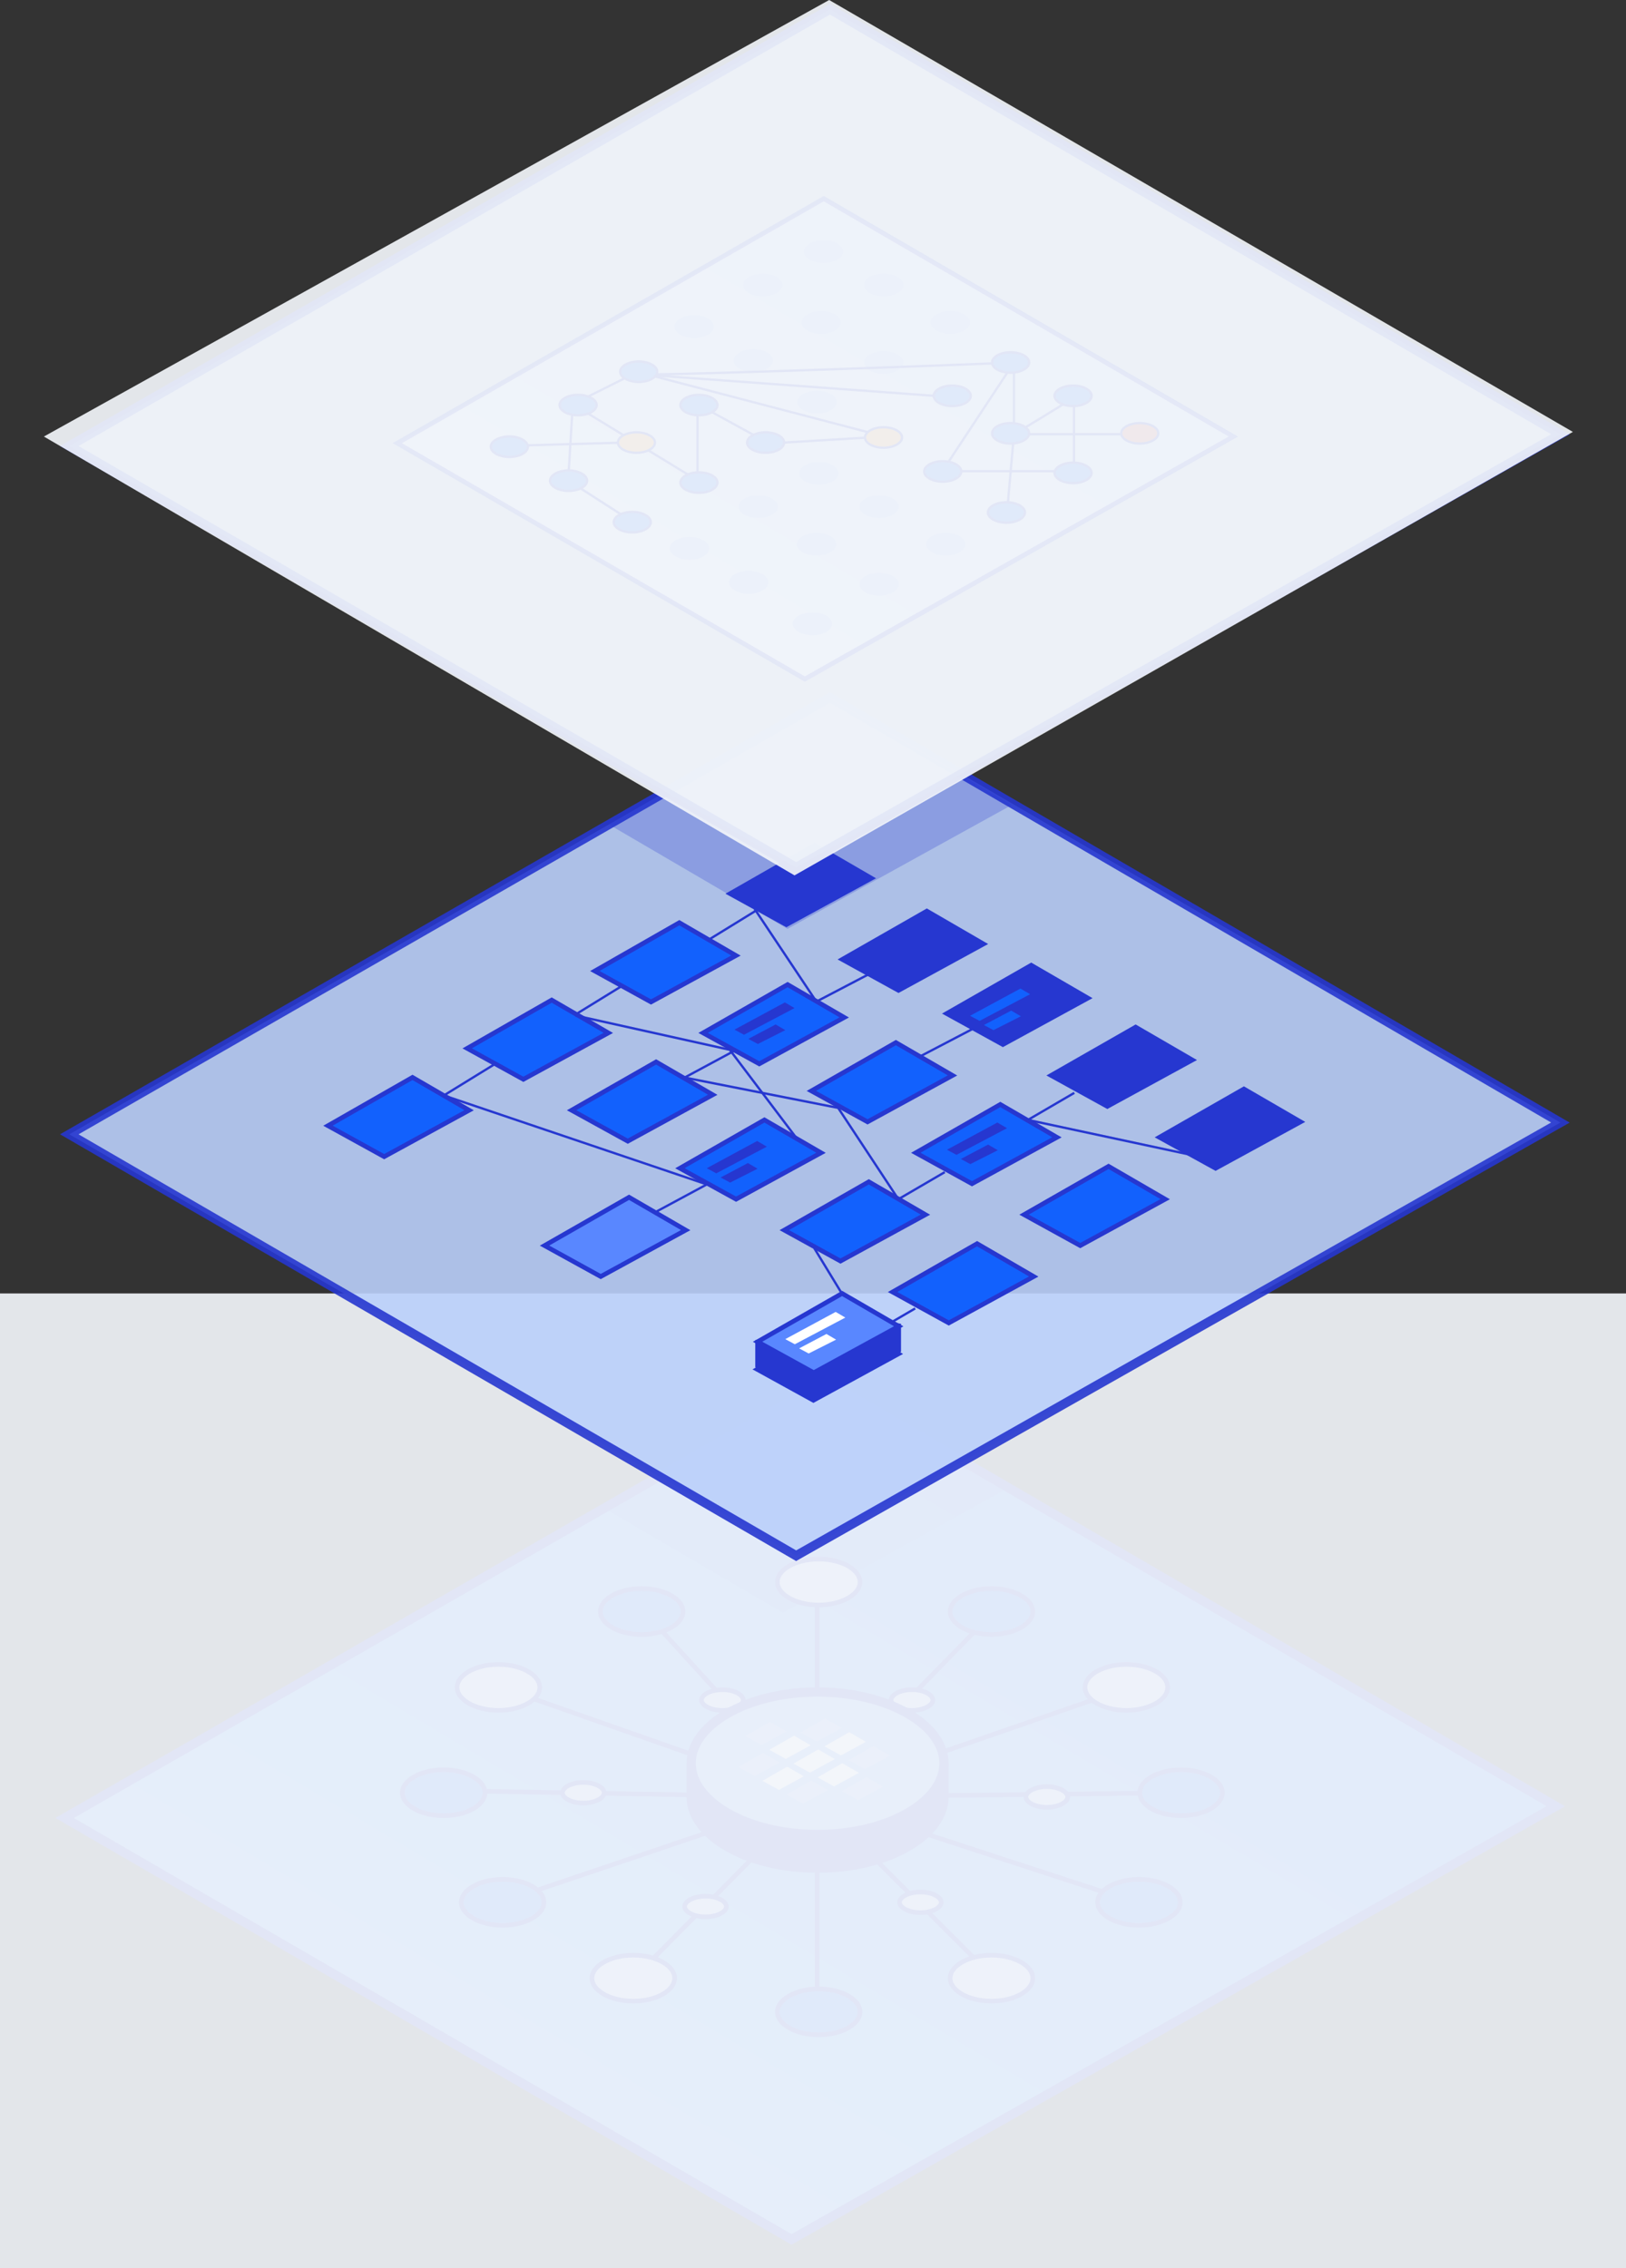 <svg width="352" height="491" viewBox="0 0 352 491" fill="none" xmlns="http://www.w3.org/2000/svg">
<rect x="0" y="0" width="352" height="491" fill="#333333" stroke="none"/>
<path d="M171.35 484.778L14 393.552L178.666 299L336.8 391.008L171.35 484.778Z" fill="url(#paint0_linear_844_9650)"/>
<path d="M171.35 484.778L14 393.552L178.666 299L336.8 391.008L171.35 484.778Z" fill="white" fill-opacity="0.15"/>
<path d="M171.35 484.778L14 393.552L178.666 299L336.8 391.008L171.35 484.778Z" stroke="#2637D0" stroke-width="2"/>
<path opacity="0.25" d="M169.484 349.079L130 326L178.32 299L218 322.277L169.484 349.079Z" fill="#2637D0"/>
<path d="M175.988 389L215.216 348.86" stroke="#2637D0"/>
<path d="M175.991 389L137.219 428.228" stroke="#2637D0"/>
<path d="M175.989 389L139.041 348.404M175.989 389L108.48 411.807M175.989 389L96.164 387.632M175.989 389L108.48 365.281" stroke="#2637D0"/>
<path d="M175.988 389L244.409 365.281" stroke="#2637D0"/>
<path d="M175.988 389L255.813 388.088" stroke="#2637D0"/>
<path d="M175.988 389L247.146 412.263" stroke="#2637D0"/>
<path d="M175.988 389L214.76 427.772" stroke="#2637D0"/>
<path d="M176.902 342.474L176.902 435.526" stroke="#2637D0"/>
<path d="M177.231 337.5C179.77 337.5 182.045 338.097 183.667 339.036C185.302 339.983 186.186 341.216 186.187 342.474C186.187 343.732 185.302 344.965 183.667 345.911C182.045 346.85 179.77 347.447 177.231 347.447C174.693 347.447 172.419 346.85 170.797 345.911C169.162 344.965 168.277 343.732 168.277 342.474C168.277 341.216 169.162 339.983 170.797 339.036C172.419 338.097 174.693 337.5 177.231 337.5Z" fill="#BAD0FB" stroke="#2637D0"/>
<path d="M177.231 430.553C179.77 430.553 182.045 431.15 183.667 432.089C185.302 433.035 186.186 434.268 186.187 435.526C186.187 436.784 185.302 438.017 183.667 438.964C182.045 439.903 179.77 440.5 177.231 440.5C174.693 440.5 172.419 439.903 170.797 438.964C169.162 438.017 168.277 436.784 168.277 435.526C168.277 434.268 169.162 433.035 170.797 432.089C172.419 431.15 174.693 430.553 177.231 430.553Z" fill="#1261FD" stroke="#2637D0"/>
<path d="M255.688 383.114C258.227 383.114 260.502 383.711 262.124 384.65C263.759 385.597 264.644 386.83 264.644 388.088C264.644 389.346 263.759 390.579 262.124 391.525C260.502 392.464 258.227 393.061 255.688 393.061C253.15 393.061 250.876 392.464 249.254 391.525C247.619 390.579 246.734 389.346 246.734 388.088C246.734 386.83 247.619 385.597 249.254 384.65C250.876 383.711 253.15 383.114 255.688 383.114Z" fill="#1261FD" stroke="#2637D0"/>
<path d="M96.04 383.114C98.579 383.114 100.854 383.711 102.476 384.65C104.11 385.597 104.995 386.83 104.995 388.088C104.995 389.346 104.11 390.579 102.476 391.525C100.854 392.464 98.579 393.061 96.04 393.061C93.501 393.061 91.227 392.464 89.606 391.525C87.971 390.579 87.086 389.346 87.086 388.088C87.086 386.83 87.971 385.597 89.606 384.65C91.227 383.711 93.501 383.114 96.04 383.114Z" fill="#1261FD" stroke="#2637D0"/>
<path d="M126.271 385.851C127.59 385.851 128.759 386.143 129.58 386.591C130.42 387.049 130.789 387.601 130.789 388.088C130.789 388.575 130.42 389.126 129.58 389.584C128.759 390.032 127.59 390.324 126.271 390.324C124.953 390.324 123.784 390.032 122.963 389.584C122.123 389.126 121.754 388.575 121.754 388.088C121.754 387.601 122.123 387.049 122.963 386.591C123.784 386.143 124.953 385.851 126.271 385.851Z" fill="#BAD0FB" stroke="#2637D0"/>
<path d="M156.377 365.781C157.695 365.781 158.864 366.073 159.686 366.521C160.526 366.979 160.895 367.531 160.895 368.018C160.894 368.505 160.526 369.056 159.686 369.514C158.864 369.962 157.695 370.254 156.377 370.254C155.059 370.254 153.89 369.962 153.068 369.514C152.228 369.056 151.86 368.505 151.859 368.018C151.859 367.531 152.228 366.979 153.068 366.521C153.89 366.073 155.059 365.781 156.377 365.781Z" fill="#BAD0FB" stroke="#2637D0"/>
<path d="M197.428 365.781C198.746 365.781 199.915 366.073 200.736 366.521C201.577 366.979 201.945 367.531 201.945 368.018C201.945 368.505 201.576 369.056 200.736 369.514C199.915 369.962 198.746 370.254 197.428 370.254C196.109 370.254 194.94 369.962 194.119 369.514C193.279 369.056 192.91 368.505 192.91 368.018C192.91 367.531 193.279 366.979 194.119 366.521C194.94 366.073 196.109 365.781 197.428 365.781Z" fill="#BAD0FB" stroke="#2637D0"/>
<path d="M226.619 386.763C227.937 386.763 229.106 387.055 229.928 387.503C230.768 387.962 231.137 388.513 231.137 389C231.136 389.487 230.768 390.038 229.928 390.497C229.106 390.945 227.937 391.237 226.619 391.237C225.301 391.237 224.132 390.945 223.311 390.497C222.471 390.038 222.102 389.487 222.102 389C222.102 388.513 222.47 387.962 223.311 387.503C224.132 387.055 225.301 386.763 226.619 386.763Z" fill="#BAD0FB" stroke="#2637D0"/>
<path d="M199.252 409.57C200.57 409.57 201.739 409.862 202.561 410.31C203.401 410.769 203.77 411.32 203.77 411.807C203.769 412.294 203.401 412.845 202.561 413.304C201.739 413.752 200.57 414.044 199.252 414.044C197.934 414.044 196.765 413.752 195.943 413.304C195.103 412.845 194.735 412.294 194.734 411.807C194.734 411.32 195.103 410.769 195.943 410.31C196.765 409.862 197.934 409.57 199.252 409.57Z" fill="#BAD0FB" stroke="#2637D0"/>
<path d="M152.729 410.482C154.047 410.482 155.216 410.775 156.037 411.223C156.877 411.681 157.246 412.233 157.246 412.72C157.246 413.207 156.877 413.758 156.037 414.216C155.216 414.664 154.047 414.956 152.729 414.956C151.41 414.956 150.241 414.664 149.42 414.216C148.58 413.758 148.211 413.207 148.211 412.72C148.211 412.233 148.58 411.681 149.42 411.223C150.241 410.775 151.41 410.482 152.729 410.482Z" fill="#BAD0FB" stroke="#2637D0"/>
<path d="M107.899 360.307C110.438 360.307 112.713 360.904 114.335 361.843C115.97 362.79 116.854 364.023 116.854 365.281C116.854 366.539 115.97 367.772 114.335 368.718C112.713 369.657 110.438 370.254 107.899 370.254C105.361 370.254 103.087 369.657 101.465 368.718C99.83 367.772 98.945 366.539 98.945 365.281C98.945 364.023 99.83 362.79 101.465 361.843C103.087 360.904 105.361 360.307 107.899 360.307Z" fill="#BAD0FB" stroke="#2637D0"/>
<path d="M243.829 360.307C246.368 360.307 248.643 360.904 250.265 361.843C251.899 362.79 252.784 364.023 252.784 365.281C252.784 366.539 251.899 367.772 250.265 368.718C248.643 369.657 246.368 370.254 243.829 370.254C241.29 370.254 239.017 369.657 237.395 368.718C235.76 367.772 234.875 366.539 234.875 365.281C234.875 364.023 235.76 362.79 237.395 361.843C239.017 360.904 241.29 360.307 243.829 360.307Z" fill="#BAD0FB" stroke="#2637D0"/>
<path d="M214.638 343.886C217.177 343.886 219.451 344.483 221.073 345.422C222.708 346.369 223.593 347.602 223.593 348.86C223.593 350.117 222.708 351.351 221.073 352.297C219.451 353.236 217.177 353.833 214.638 353.833C212.099 353.833 209.825 353.236 208.203 352.297C206.568 351.351 205.684 350.118 205.684 348.86C205.684 347.602 206.568 346.369 208.203 345.422C209.825 344.483 212.099 343.886 214.638 343.886Z" fill="#1261FD" stroke="#2637D0"/>
<path d="M108.813 406.833C111.352 406.833 113.627 407.43 115.249 408.37C116.884 409.316 117.769 410.549 117.769 411.807C117.769 413.065 116.884 414.298 115.249 415.245C113.627 416.184 111.352 416.781 108.813 416.781C106.275 416.781 104.001 416.184 102.379 415.245C100.744 414.298 99.859 413.065 99.859 411.807C99.859 410.549 100.744 409.316 102.379 408.37C104.001 407.43 106.275 406.833 108.813 406.833Z" fill="#1261FD" stroke="#2637D0"/>
<path d="M246.567 406.833C249.106 406.833 251.381 407.43 253.003 408.37C254.638 409.316 255.522 410.549 255.522 411.807C255.522 413.065 254.638 414.298 253.003 415.245C251.381 416.184 249.106 416.781 246.567 416.781C244.029 416.781 241.755 416.184 240.133 415.245C238.498 414.298 237.613 413.065 237.613 411.807C237.613 410.549 238.498 409.316 240.133 408.37C241.755 407.43 244.029 406.833 246.567 406.833Z" fill="#1261FD" stroke="#2637D0"/>
<path d="M138.919 343.886C141.458 343.886 143.732 344.483 145.354 345.422C146.989 346.369 147.874 347.602 147.874 348.86C147.874 350.117 146.989 351.351 145.354 352.297C143.732 353.236 141.458 353.833 138.919 353.833C136.38 353.833 134.106 353.236 132.484 352.297C130.85 351.351 129.965 350.118 129.965 348.86C129.965 347.602 130.85 346.369 132.484 345.422C134.106 344.483 136.38 343.886 138.919 343.886Z" fill="#1261FD" stroke="#2637D0"/>
<path d="M137.095 423.254C139.634 423.254 141.908 423.851 143.53 424.791C145.165 425.737 146.05 426.97 146.05 428.228C146.05 429.486 145.165 430.719 143.53 431.666C141.908 432.605 139.634 433.202 137.095 433.202C134.556 433.202 132.282 432.605 130.66 431.666C129.025 430.719 128.141 429.486 128.141 428.228C128.141 426.97 129.025 425.737 130.66 424.791C132.282 423.851 134.556 423.254 137.095 423.254Z" fill="#BAD0FB" stroke="#2637D0"/>
<path d="M214.638 423.254C217.177 423.254 219.451 423.851 221.073 424.791C222.708 425.737 223.593 426.97 223.593 428.228C223.593 429.486 222.708 430.719 221.073 431.666C219.451 432.605 217.177 433.202 214.638 433.202C212.099 433.202 209.825 432.605 208.203 431.666C206.568 430.719 205.684 429.486 205.684 428.228C205.684 426.97 206.568 425.737 208.203 424.791C209.825 423.851 212.099 423.254 214.638 423.254Z" fill="#BAD0FB" stroke="#2637D0"/>
<path d="M176.984 373.579C184.673 373.579 191.585 375.385 196.54 378.254C201.521 381.137 204.349 384.973 204.349 389C204.349 393.027 201.521 396.862 196.54 399.746C191.585 402.615 184.673 404.421 176.984 404.421C169.296 404.421 162.385 402.615 157.43 399.746C152.449 396.862 149.621 393.027 149.621 389C149.621 384.973 152.449 381.137 157.43 378.254C162.385 375.385 169.296 373.579 176.984 373.579Z" fill="#1261FD" stroke="#2637D0" stroke-width="2"/>
<path opacity="0.5" d="M163.39 391.785L159.824 389.821L165.187 386.755L168.781 388.84L163.39 391.785Z" fill="#BAD0FB"/>
<path d="M168.62 394.771L165.055 392.807L170.418 389.742L174.012 391.827L168.62 394.771Z" fill="#BAD0FB"/>
<path opacity="0.5" d="M173.839 397.758L170.273 395.793L175.636 392.728L179.23 394.813L173.839 397.758Z" fill="#BAD0FB"/>
<path d="M170.105 388.057L166.539 386.093L171.902 383.027L175.496 385.112L170.105 388.057Z" fill="#BAD0FB"/>
<path opacity="0.5" d="M164.886 385.071L161.32 383.107L166.683 380.041L170.277 382.126L164.886 385.071Z" fill="#BAD0FB"/>
<path opacity="0.5" d="M185.784 397.009L182.219 395.045L187.582 391.98L191.176 394.065L185.784 397.009Z" fill="#BAD0FB"/>
<path d="M175.335 391.042L171.77 389.078L177.132 386.013L180.726 388.098L175.335 391.042Z" fill="#BAD0FB"/>
<path d="M180.554 394.024L176.988 392.06L182.351 388.994L185.945 391.079L180.554 394.024Z" fill="#BAD0FB"/>
<path opacity="0.5" d="M176.827 384.323L173.262 382.359L178.625 379.293L182.219 381.378L176.827 384.323Z" fill="#BAD0FB"/>
<path d="M182.05 387.309L178.484 385.345L183.847 382.279L187.441 384.364L182.05 387.309Z" fill="#BAD0FB"/>
<path opacity="0.5" d="M187.28 390.295L183.715 388.331L189.078 385.265L192.672 387.35L187.28 390.295Z" fill="#BAD0FB"/>
<path d="M205.348 388.088C205.348 397.157 192.65 404.509 176.985 404.509C161.32 404.509 148.621 397.157 148.621 388.088V381.702H150.846H205.348V388.088Z" fill="#2637D0"/>
<path d="M176.984 366.281C184.673 366.281 191.585 368.087 196.54 370.956C201.521 373.839 204.349 377.674 204.349 381.702C204.349 385.729 201.521 389.564 196.54 392.448C191.585 395.316 184.673 397.122 176.984 397.122C169.296 397.122 162.385 395.316 157.43 392.448C152.449 389.564 149.621 385.729 149.621 381.702C149.621 377.674 152.449 373.839 157.43 370.956C162.385 368.087 169.296 366.281 176.984 366.281Z" fill="#1261FD"/>
<path d="M176.984 366.281C184.673 366.281 191.585 368.087 196.54 370.956C201.521 373.839 204.349 377.674 204.349 381.702C204.349 385.729 201.521 389.564 196.54 392.448C191.585 395.316 184.673 397.122 176.984 397.122C169.296 397.122 162.385 395.316 157.43 392.448C152.449 389.564 149.621 385.729 149.621 381.702C149.621 377.674 152.449 373.839 157.43 370.956C162.385 368.087 169.296 366.281 176.984 366.281Z" fill="white" fill-opacity="0.4"/>
<path d="M176.984 366.281C184.673 366.281 191.585 368.087 196.54 370.956C201.521 373.839 204.349 377.674 204.349 381.702C204.349 385.729 201.521 389.564 196.54 392.448C191.585 395.316 184.673 397.122 176.984 397.122C169.296 397.122 162.385 395.316 157.43 392.448C152.449 389.564 149.621 385.729 149.621 381.702C149.621 377.674 152.449 373.839 157.43 370.956C162.385 368.087 169.296 366.281 176.984 366.281Z" stroke="#2637D0" stroke-width="2"/>
<path opacity="0.5" d="M163.39 384.487L159.824 382.523L165.187 379.457L168.781 381.542L163.39 384.487Z" fill="#BAD0FB"/>
<path d="M168.62 387.473L165.055 385.509L170.418 382.443L174.012 384.528L168.62 387.473Z" fill="white"/>
<path opacity="0.5" d="M173.839 390.459L170.273 388.495L175.636 385.43L179.23 387.514L173.839 390.459Z" fill="#BAD0FB"/>
<path d="M170.105 380.759L166.539 378.794L171.902 375.729L175.496 377.814L170.105 380.759Z" fill="white"/>
<path opacity="0.5" d="M164.886 377.772L161.32 375.808L166.683 372.743L170.277 374.828L164.886 377.772Z" fill="#BAD0FB"/>
<path opacity="0.5" d="M185.784 389.711L182.219 387.747L187.582 384.681L191.176 386.766L185.784 389.711Z" fill="#BAD0FB"/>
<path d="M175.335 383.744L171.77 381.78L177.132 378.714L180.726 380.799L175.335 383.744Z" fill="white"/>
<path d="M180.554 386.726L176.988 384.762L182.351 381.696L185.945 383.781L180.554 386.726Z" fill="white"/>
<path opacity="0.5" d="M176.827 377.024L173.262 375.06L178.625 371.995L182.219 374.08L176.827 377.024Z" fill="#BAD0FB"/>
<path d="M182.05 380.011L178.484 378.046L183.847 374.981L187.441 377.066L182.05 380.011Z" fill="white"/>
<path opacity="0.5" d="M187.28 382.997L183.715 381.033L189.078 377.967L192.672 380.052L187.28 382.997Z" fill="#BAD0FB"/>
<rect y="280" width="352" height="211" fill="#F2F5FA" fill-opacity="0.92"/>
<path opacity="0.9" d="M172.35 336.778L15 245.552L179.666 151L337.8 243.008L172.35 336.778Z" fill="#BAD0FB" stroke="#2637D0" stroke-width="2"/>
<path opacity="0.25" d="M170.484 201.079L131 178L179.32 151L219 174.277L170.484 201.079Z" fill="#2637D0"/>
<path d="M83.164 250.389L71 243.688L89.295 233.23L101.556 240.343L83.164 250.389Z" fill="#1261FD" stroke="#2637D0"/>
<path d="M113.301 233.645L101.137 226.945L119.432 216.487L131.693 223.599L113.301 233.645Z" fill="#1261FD" stroke="#2637D0"/>
<path d="M140.93 216.902L128.766 210.201L147.061 199.743L159.322 206.856L140.93 216.902Z" fill="#1261FD" stroke="#2637D0"/>
<path d="M170.231 200.159L158.066 193.458L176.362 183L188.623 190.113L170.231 200.159Z" fill="#2637D0" stroke="#2637D0"/>
<path d="M135.902 247.04L123.738 240.339L142.034 229.881L154.295 236.994L135.902 247.04Z" fill="#1261FD" stroke="#2637D0"/>
<path d="M164.371 230.297L152.207 223.596L170.502 213.138L182.764 220.251L164.371 230.297Z" fill="#1261FD" stroke="#2637D0"/>
<path d="M194.508 214.391L182.344 207.69L200.639 197.232L212.9 204.345L194.508 214.391Z" fill="#2637D0" stroke="#2637D0"/>
<path d="M130.047 276.34L117.883 269.64L136.178 259.182L148.439 266.294L130.047 276.34Z" fill="#5987FF" stroke="#2637D0"/>
<path d="M159.348 259.597L147.184 252.896L165.479 242.438L177.74 249.551L159.348 259.597Z" fill="#1261FD" stroke="#2637D0"/>
<path d="M155.062 254L153 252.892L163.908 247L166 248.226L155.062 254Z" fill="#2637D0"/>
<path d="M161.062 224L159 222.892L169.908 217L172 218.226L161.062 224Z" fill="#2637D0"/>
<path d="M158.062 256L156 254.893L161.908 251.774L164 253L158.062 256Z" fill="#2637D0"/>
<path d="M164.062 226L162 224.893L167.908 221.774L170 223L164.062 226Z" fill="#2637D0"/>
<path d="M187.809 242.854L175.645 236.154L193.94 225.695L206.201 232.808L187.809 242.854Z" fill="#1261FD" stroke="#2637D0"/>
<path d="M217.109 226.111L204.945 219.41L223.241 208.952L235.502 216.065L217.109 226.111Z" fill="#2637D0" stroke="#2637D0"/>
<path d="M212.062 221L210 219.892L220.908 214L223 215.226L212.062 221Z" fill="#1261FD"/>
<path d="M215.062 223L213 221.893L218.908 218.774L221 220L215.062 223Z" fill="#1261FD"/>
<path d="M181.949 272.992L169.785 266.291L188.08 255.833L200.342 262.946L181.949 272.992Z" fill="#1261FD" stroke="#2637D0"/>
<path d="M210.414 256.249L198.25 249.548L216.545 239.09L228.806 246.203L210.414 256.249Z" fill="#1261FD" stroke="#2637D0"/>
<path d="M207.062 250L205 248.892L215.908 243L218 244.226L207.062 250Z" fill="#2637D0"/>
<path d="M210.062 252L208 250.893L213.908 247.774L216 249L210.062 252Z" fill="#2637D0"/>
<path d="M239.715 239.506L227.551 232.805L245.846 222.347L258.107 229.46L239.715 239.506Z" fill="#2637D0" stroke="#2637D0"/>
<path d="M176.09 303.13L163.926 296.429L182.221 285.971L194.482 293.084L176.09 303.13Z" fill="#5987FF" stroke="#2637D0"/>
<path d="M205.391 286.387L193.227 279.686L211.522 269.228L223.783 276.341L205.391 286.387Z" fill="#1261FD" stroke="#2637D0"/>
<path d="M233.852 269.643L221.688 262.943L239.983 252.485L252.244 259.597L233.852 269.643Z" fill="#1261FD" stroke="#2637D0"/>
<path d="M263.152 252.9L250.988 246.199L269.284 235.741L281.545 242.854L263.152 252.9Z" fill="#2637D0" stroke="#2637D0"/>
<line x1="95.982" y1="237.203" x2="106.865" y2="230.506" stroke="#2637D0" stroke-width="0.5"/>
<line x1="96.193" y1="237.179" x2="153.121" y2="256.434" stroke="#2637D0" stroke-width="0.5"/>
<line x1="142.038" y1="262.31" x2="152.921" y2="256.45" stroke="#2637D0" stroke-width="0.5"/>
<line x1="187.99" y1="289.45" x2="176.269" y2="270.195" stroke="#2637D0" stroke-width="0.5"/>
<line x1="188.077" y1="289.104" x2="198.123" y2="283.244" stroke="#2637D0" stroke-width="0.5"/>
<path d="M124.578 219.622L134.761 213.358" stroke="#2637D0" stroke-width="0.5"/>
<path d="M153.781 203.208L163.964 196.944" stroke="#2637D0" stroke-width="0.5"/>
<path d="M124.578 219.835L158.483 227.369" stroke="#2637D0" stroke-width="0.5"/>
<path d="M176.576 216.591L163.379 196.796" stroke="#2637D0" stroke-width="0.5"/>
<path d="M147.875 233.448L158.758 227.588" stroke="#2637D0" stroke-width="0.5"/>
<path d="M177.172 216.592L188.655 210.593" stroke="#2637D0" stroke-width="0.5"/>
<path d="M199.367 228.589L210.85 222.59" stroke="#2637D0" stroke-width="0.5"/>
<path d="M148.02 233.23L181.925 239.927" stroke="#2637D0" stroke-width="0.5"/>
<path d="M194.48 259.601L181.504 239.927" stroke="#2637D0" stroke-width="0.5"/>
<path d="M194.481 259.601L204.527 253.741" stroke="#2637D0" stroke-width="0.5"/>
<path d="M222.524 242.438L232.57 236.578" stroke="#2637D0" stroke-width="0.5"/>
<path d="M222.527 242.438L257.688 249.973" stroke="#2637D0" stroke-width="0.5"/>
<path d="M172.297 246.206L158.065 227.37" stroke="#2637D0" stroke-width="0.5"/>
<path d="M176.164 302.389L164 295.688V290.5L182.295 285.23L194.556 287V292.343L176.164 302.389Z" fill="#2637D0" stroke="#2637D0"/>
<path d="M176.164 297.159L164 290.458L182.295 280L194.556 287.113L176.164 297.159Z" fill="#5987FF" stroke="#2637D0"/>
<path d="M172.062 291L170 289.892L180.908 284L183 285.226L172.062 291Z" fill="white"/>
<path d="M175.062 293L173 291.893L178.908 288.774L181 290L175.062 293Z" fill="white"/>
<path opacity="0.86" d="M172.35 187.778L15 96.552L179.666 2L337.8 94.008L172.35 187.778Z" fill="#C1D5FB" stroke="#2637D0" stroke-width="2"/>
<g opacity="0.86">
<path d="M174.642 147.222L86 96L178.664 43L267.585 94.5L174.642 147.222Z" fill="url(#paint1_linear_844_9650)"/>
<path d="M174.642 147.222L86 96L178.664 43L267.585 94.5L174.642 147.222Z" fill="white" fill-opacity="0.4"/>
</g>
<path opacity="0.86" d="M174.229 147L86 95.931L178.331 43L267 94.507L174.229 147Z" stroke="#2637D0"/>
<ellipse cx="165.147" cy="61.684" rx="4.264" ry="2.469" fill="#A7C3F9"/>
<ellipse cx="178.264" cy="54.469" rx="4.264" ry="2.469" fill="#A7C3F9"/>
<ellipse cx="150.264" cy="70.704" rx="4.264" ry="2.469" fill="#A7C3F9"/>
<ellipse cx="177.776" cy="69.802" rx="4.264" ry="2.469" fill="#A7C3F9"/>
<ellipse cx="191.303" cy="61.684" rx="4.264" ry="2.469" fill="#A7C3F9"/>
<ellipse cx="163.084" cy="78.057" rx="4.264" ry="2.469" fill="#A7C3F9"/>
<ellipse cx="191.303" cy="78.469" rx="4.264" ry="2.469" fill="#A7C3F9"/>
<ellipse cx="205.737" cy="69.802" rx="4.264" ry="2.469" fill="#A7C3F9"/>
<ellipse cx="176.873" cy="87.037" rx="4.264" ry="2.469" fill="#A7C3F9"/>
<ellipse cx="164.147" cy="109.684" rx="4.264" ry="2.469" fill="#A7C3F9"/>
<ellipse cx="177.264" cy="102.469" rx="4.264" ry="2.469" fill="#A7C3F9"/>
<ellipse cx="149.264" cy="118.704" rx="4.264" ry="2.469" fill="#A7C3F9"/>
<ellipse cx="176.776" cy="117.802" rx="4.264" ry="2.469" fill="#A7C3F9"/>
<ellipse cx="190.303" cy="109.685" rx="4.264" ry="2.469" fill="#A7C3F9"/>
<ellipse cx="162.084" cy="126.057" rx="4.264" ry="2.469" fill="#A7C3F9"/>
<ellipse cx="190.303" cy="126.469" rx="4.264" ry="2.469" fill="#A7C3F9"/>
<ellipse cx="204.737" cy="117.802" rx="4.264" ry="2.469" fill="#A7C3F9"/>
<ellipse cx="175.873" cy="135.037" rx="4.264" ry="2.469" fill="#A7C3F9"/>
<path d="M124 87.5L138 80.5L191.5 94.5L166.5 96L151 87.5V104L137.5 95.75M124 87.5L123 104L137 113M124 87.5L137.5 95.75M110.5 96.5L137.5 95.75" stroke="#2637D0" stroke-width="0.5"/>
<path d="M206.5 86L138 81C142.8 81.35 194.333 79.479 219.5 78.5M219.5 78.5V94M219.5 78.5L204 102H232.5V86C228.5 88.667 219.5 94 219.5 94M219.5 94H247M219.5 94L218 111" stroke="#2637D0" stroke-width="0.5"/>
<path d="M125.146 85.466C126.288 85.466 127.309 85.734 128.036 86.155C128.77 86.58 129.161 87.13 129.161 87.685C129.161 88.24 128.77 88.789 128.036 89.214C127.309 89.635 126.288 89.903 125.146 89.903C124.005 89.903 122.984 89.635 122.257 89.214C121.523 88.789 121.133 88.24 121.133 87.685C121.133 87.13 121.523 86.58 122.257 86.155C122.984 85.734 124.005 85.466 125.146 85.466Z" fill="#1261FD" stroke="#2637D0" stroke-width="0.5"/>
<path d="M138.264 78.25C139.405 78.25 140.426 78.519 141.153 78.939C141.887 79.364 142.278 79.914 142.278 80.469C142.278 81.024 141.887 81.573 141.153 81.998C140.426 82.419 139.405 82.688 138.264 82.688C137.122 82.688 136.101 82.419 135.374 81.998C134.64 81.573 134.25 81.024 134.25 80.469C134.25 79.914 134.64 79.364 135.374 78.939C136.101 78.519 137.122 78.25 138.264 78.25Z" fill="#1261FD" stroke="#2637D0" stroke-width="0.5"/>
<path d="M110.264 94.486C111.405 94.486 112.426 94.754 113.153 95.175C113.887 95.6 114.278 96.15 114.278 96.704C114.278 97.259 113.887 97.809 113.153 98.234C112.426 98.655 111.405 98.923 110.264 98.923C109.122 98.923 108.101 98.655 107.374 98.234C106.64 97.809 106.25 97.259 106.25 96.704C106.25 96.15 106.64 95.6 107.374 95.175C108.101 94.754 109.122 94.486 110.264 94.486Z" fill="#1261FD" stroke="#2637D0" stroke-width="0.5"/>
<path d="M137.775 93.584C138.917 93.584 139.938 93.852 140.665 94.273C141.399 94.698 141.79 95.248 141.79 95.802C141.79 96.357 141.399 96.907 140.665 97.332C139.938 97.753 138.917 98.021 137.775 98.021C136.634 98.021 135.613 97.753 134.886 97.332C134.152 96.907 133.762 96.357 133.762 95.802C133.762 95.248 134.152 94.698 134.886 94.273C135.613 93.852 136.634 93.584 137.775 93.584Z" fill="#EC9F44" stroke="#2637D0" stroke-width="0.5"/>
<path d="M151.303 85.466C152.444 85.466 153.465 85.734 154.192 86.155C154.926 86.58 155.317 87.13 155.317 87.685C155.317 88.24 154.926 88.789 154.192 89.214C153.465 89.635 152.444 89.903 151.303 89.903C150.161 89.903 149.14 89.635 148.413 89.214C147.679 88.789 147.289 88.24 147.289 87.685C147.289 87.13 147.68 86.58 148.413 86.155C149.14 85.734 150.161 85.466 151.303 85.466Z" fill="#1261FD" stroke="#2637D0" stroke-width="0.5"/>
<path d="M123.084 101.839C124.225 101.839 125.246 102.107 125.974 102.528C126.707 102.953 127.099 103.503 127.099 104.057C127.099 104.612 126.707 105.162 125.974 105.587C125.246 106.008 124.225 106.276 123.084 106.276C121.943 106.276 120.921 106.008 120.194 105.587C119.461 105.162 119.07 104.612 119.07 104.057C119.07 103.503 119.461 102.953 120.194 102.528C120.921 102.107 121.943 101.839 123.084 101.839Z" fill="#1261FD" stroke="#2637D0" stroke-width="0.5"/>
<path d="M151.303 102.25C152.444 102.25 153.465 102.519 154.192 102.939C154.926 103.364 155.317 103.914 155.317 104.469C155.317 105.024 154.926 105.573 154.192 105.998C153.465 106.419 152.444 106.688 151.303 106.688C150.161 106.687 149.14 106.419 148.413 105.998C147.679 105.573 147.289 105.024 147.289 104.469C147.289 103.914 147.68 103.364 148.413 102.939C149.14 102.518 150.161 102.25 151.303 102.25Z" fill="#1261FD" stroke="#2637D0" stroke-width="0.5"/>
<path d="M165.736 93.584C166.878 93.584 167.899 93.852 168.626 94.273C169.36 94.698 169.751 95.248 169.751 95.802C169.751 96.357 169.36 96.907 168.626 97.332C167.899 97.753 166.878 98.021 165.736 98.021C164.595 98.021 163.574 97.753 162.847 97.332C162.113 96.907 161.723 96.357 161.723 95.802C161.723 95.248 162.113 94.698 162.847 94.273C163.574 93.852 164.595 93.584 165.736 93.584Z" fill="#1261FD" stroke="#2637D0" stroke-width="0.5"/>
<path d="M136.873 110.819C138.014 110.819 139.036 111.087 139.763 111.508C140.496 111.933 140.888 112.483 140.888 113.038C140.888 113.592 140.496 114.142 139.763 114.567C139.036 114.988 138.014 115.256 136.873 115.256C135.732 115.256 134.711 114.988 133.983 114.567C133.25 114.142 132.859 113.592 132.859 113.038C132.859 112.483 133.25 111.933 133.983 111.508C134.711 111.087 135.732 110.819 136.873 110.819Z" fill="#1261FD" stroke="#2637D0" stroke-width="0.5"/>
<path d="M206.146 83.466C207.288 83.466 208.309 83.734 209.036 84.155C209.77 84.58 210.161 85.13 210.161 85.685C210.161 86.24 209.77 86.789 209.036 87.214C208.309 87.635 207.288 87.903 206.146 87.903C205.005 87.903 203.984 87.635 203.257 87.214C202.523 86.789 202.133 86.24 202.133 85.685C202.133 85.13 202.523 84.58 203.257 84.155C203.984 83.734 205.005 83.466 206.146 83.466Z" fill="#1261FD" stroke="#2637D0" stroke-width="0.5"/>
<path d="M218.775 76.25C219.917 76.25 220.938 76.519 221.665 76.939C222.399 77.364 222.79 77.914 222.79 78.469C222.79 79.024 222.399 79.573 221.665 79.998C220.938 80.419 219.917 80.688 218.775 80.688C217.634 80.688 216.613 80.419 215.886 79.998C215.152 79.573 214.762 79.024 214.762 78.469C214.762 77.914 215.152 77.364 215.886 76.939C216.613 76.519 217.634 76.25 218.775 76.25Z" fill="#1261FD" stroke="#2637D0" stroke-width="0.5"/>
<path d="M191.264 92.486C192.405 92.486 193.426 92.754 194.153 93.175C194.887 93.6 195.278 94.15 195.278 94.704C195.278 95.259 194.887 95.809 194.153 96.234C193.426 96.655 192.405 96.923 191.264 96.923C190.122 96.923 189.101 96.655 188.374 96.234C187.64 95.809 187.25 95.259 187.25 94.704C187.25 94.15 187.64 93.6 188.374 93.175C189.101 92.754 190.122 92.486 191.264 92.486Z" fill="#EC9F44" stroke="#2637D0" stroke-width="0.5"/>
<path d="M218.775 91.584C219.917 91.584 220.938 91.852 221.665 92.273C222.399 92.698 222.79 93.248 222.79 93.802C222.79 94.357 222.399 94.907 221.665 95.332C220.938 95.753 219.917 96.021 218.775 96.021C217.634 96.021 216.613 95.753 215.886 95.332C215.152 94.907 214.762 94.357 214.762 93.802C214.762 93.248 215.152 92.698 215.886 92.273C216.613 91.852 217.634 91.584 218.775 91.584Z" fill="#1261FD" stroke="#2637D0" stroke-width="0.5"/>
<path d="M232.303 83.466C233.444 83.466 234.465 83.734 235.192 84.155C235.926 84.58 236.317 85.13 236.317 85.685C236.317 86.24 235.926 86.789 235.192 87.214C234.465 87.635 233.444 87.903 232.303 87.903C231.161 87.903 230.14 87.635 229.413 87.214C228.679 86.789 228.289 86.24 228.289 85.685C228.289 85.13 228.68 84.58 229.413 84.155C230.14 83.734 231.161 83.466 232.303 83.466Z" fill="#1261FD" stroke="#2637D0" stroke-width="0.5"/>
<path d="M204.084 99.839C205.225 99.839 206.246 100.107 206.974 100.528C207.707 100.953 208.099 101.503 208.099 102.057C208.099 102.612 207.707 103.162 206.974 103.587C206.246 104.008 205.225 104.276 204.084 104.276C202.943 104.276 201.921 104.008 201.194 103.587C200.461 103.162 200.07 102.612 200.07 102.057C200.07 101.503 200.461 100.953 201.194 100.528C201.921 100.107 202.943 99.839 204.084 99.839Z" fill="#1261FD" stroke="#2637D0" stroke-width="0.5"/>
<path d="M232.303 100.153C233.444 100.153 234.465 100.421 235.192 100.842C235.926 101.267 236.317 101.816 236.317 102.371C236.317 102.926 235.926 103.476 235.192 103.901C234.465 104.321 233.444 104.59 232.303 104.59C231.161 104.59 230.14 104.322 229.413 103.901C228.679 103.476 228.289 102.926 228.289 102.371C228.289 101.816 228.68 101.267 229.413 100.842C230.14 100.421 231.161 100.153 232.303 100.153Z" fill="#1261FD" stroke="#2637D0" stroke-width="0.5"/>
<path d="M246.736 91.584C247.878 91.584 248.899 91.852 249.626 92.273C250.36 92.698 250.751 93.248 250.751 93.802C250.751 94.357 250.36 94.907 249.626 95.332C248.899 95.753 247.878 96.021 246.736 96.021C245.595 96.021 244.574 95.753 243.847 95.332C243.113 94.907 242.723 94.357 242.723 93.802C242.723 93.248 243.113 92.698 243.847 92.273C244.574 91.852 245.595 91.584 246.736 91.584Z" fill="#DC5747" stroke="#2637D0" stroke-width="0.5"/>
<path d="M217.873 108.721C219.014 108.721 220.036 108.99 220.763 109.411C221.496 109.836 221.888 110.385 221.888 110.94C221.888 111.495 221.496 112.045 220.763 112.469C220.036 112.89 219.014 113.159 217.873 113.159C216.732 113.159 215.711 112.89 214.983 112.469C214.25 112.045 213.859 111.495 213.859 110.94C213.859 110.385 214.25 109.836 214.983 109.411C215.711 108.99 216.732 108.721 217.873 108.721Z" fill="#1261FD" stroke="#2637D0" stroke-width="0.5"/>
<path d="M179.5 0L340.5 93.5L172 189.5L9.5 94.5L179.5 0Z" fill="#F2F5FA" fill-opacity="0.92"/>
<defs>
<linearGradient id="paint0_linear_844_9650" x1="283" y1="329.963" x2="152.484" y2="549.083" gradientUnits="userSpaceOnUse">
<stop stop-color="#1261FD"/>
<stop offset="0.572" stop-color="#1C82FF"/>
<stop offset="0.942" stop-color="#639CF7"/>
</linearGradient>
<linearGradient id="paint1_linear_844_9650" x1="237.321" y1="60.37" x2="164.196" y2="183.472" gradientUnits="userSpaceOnUse">
<stop stop-color="#92B7FF"/>
<stop offset="0.942" stop-color="#D2E4FF"/>
</linearGradient>
</defs>
</svg>
